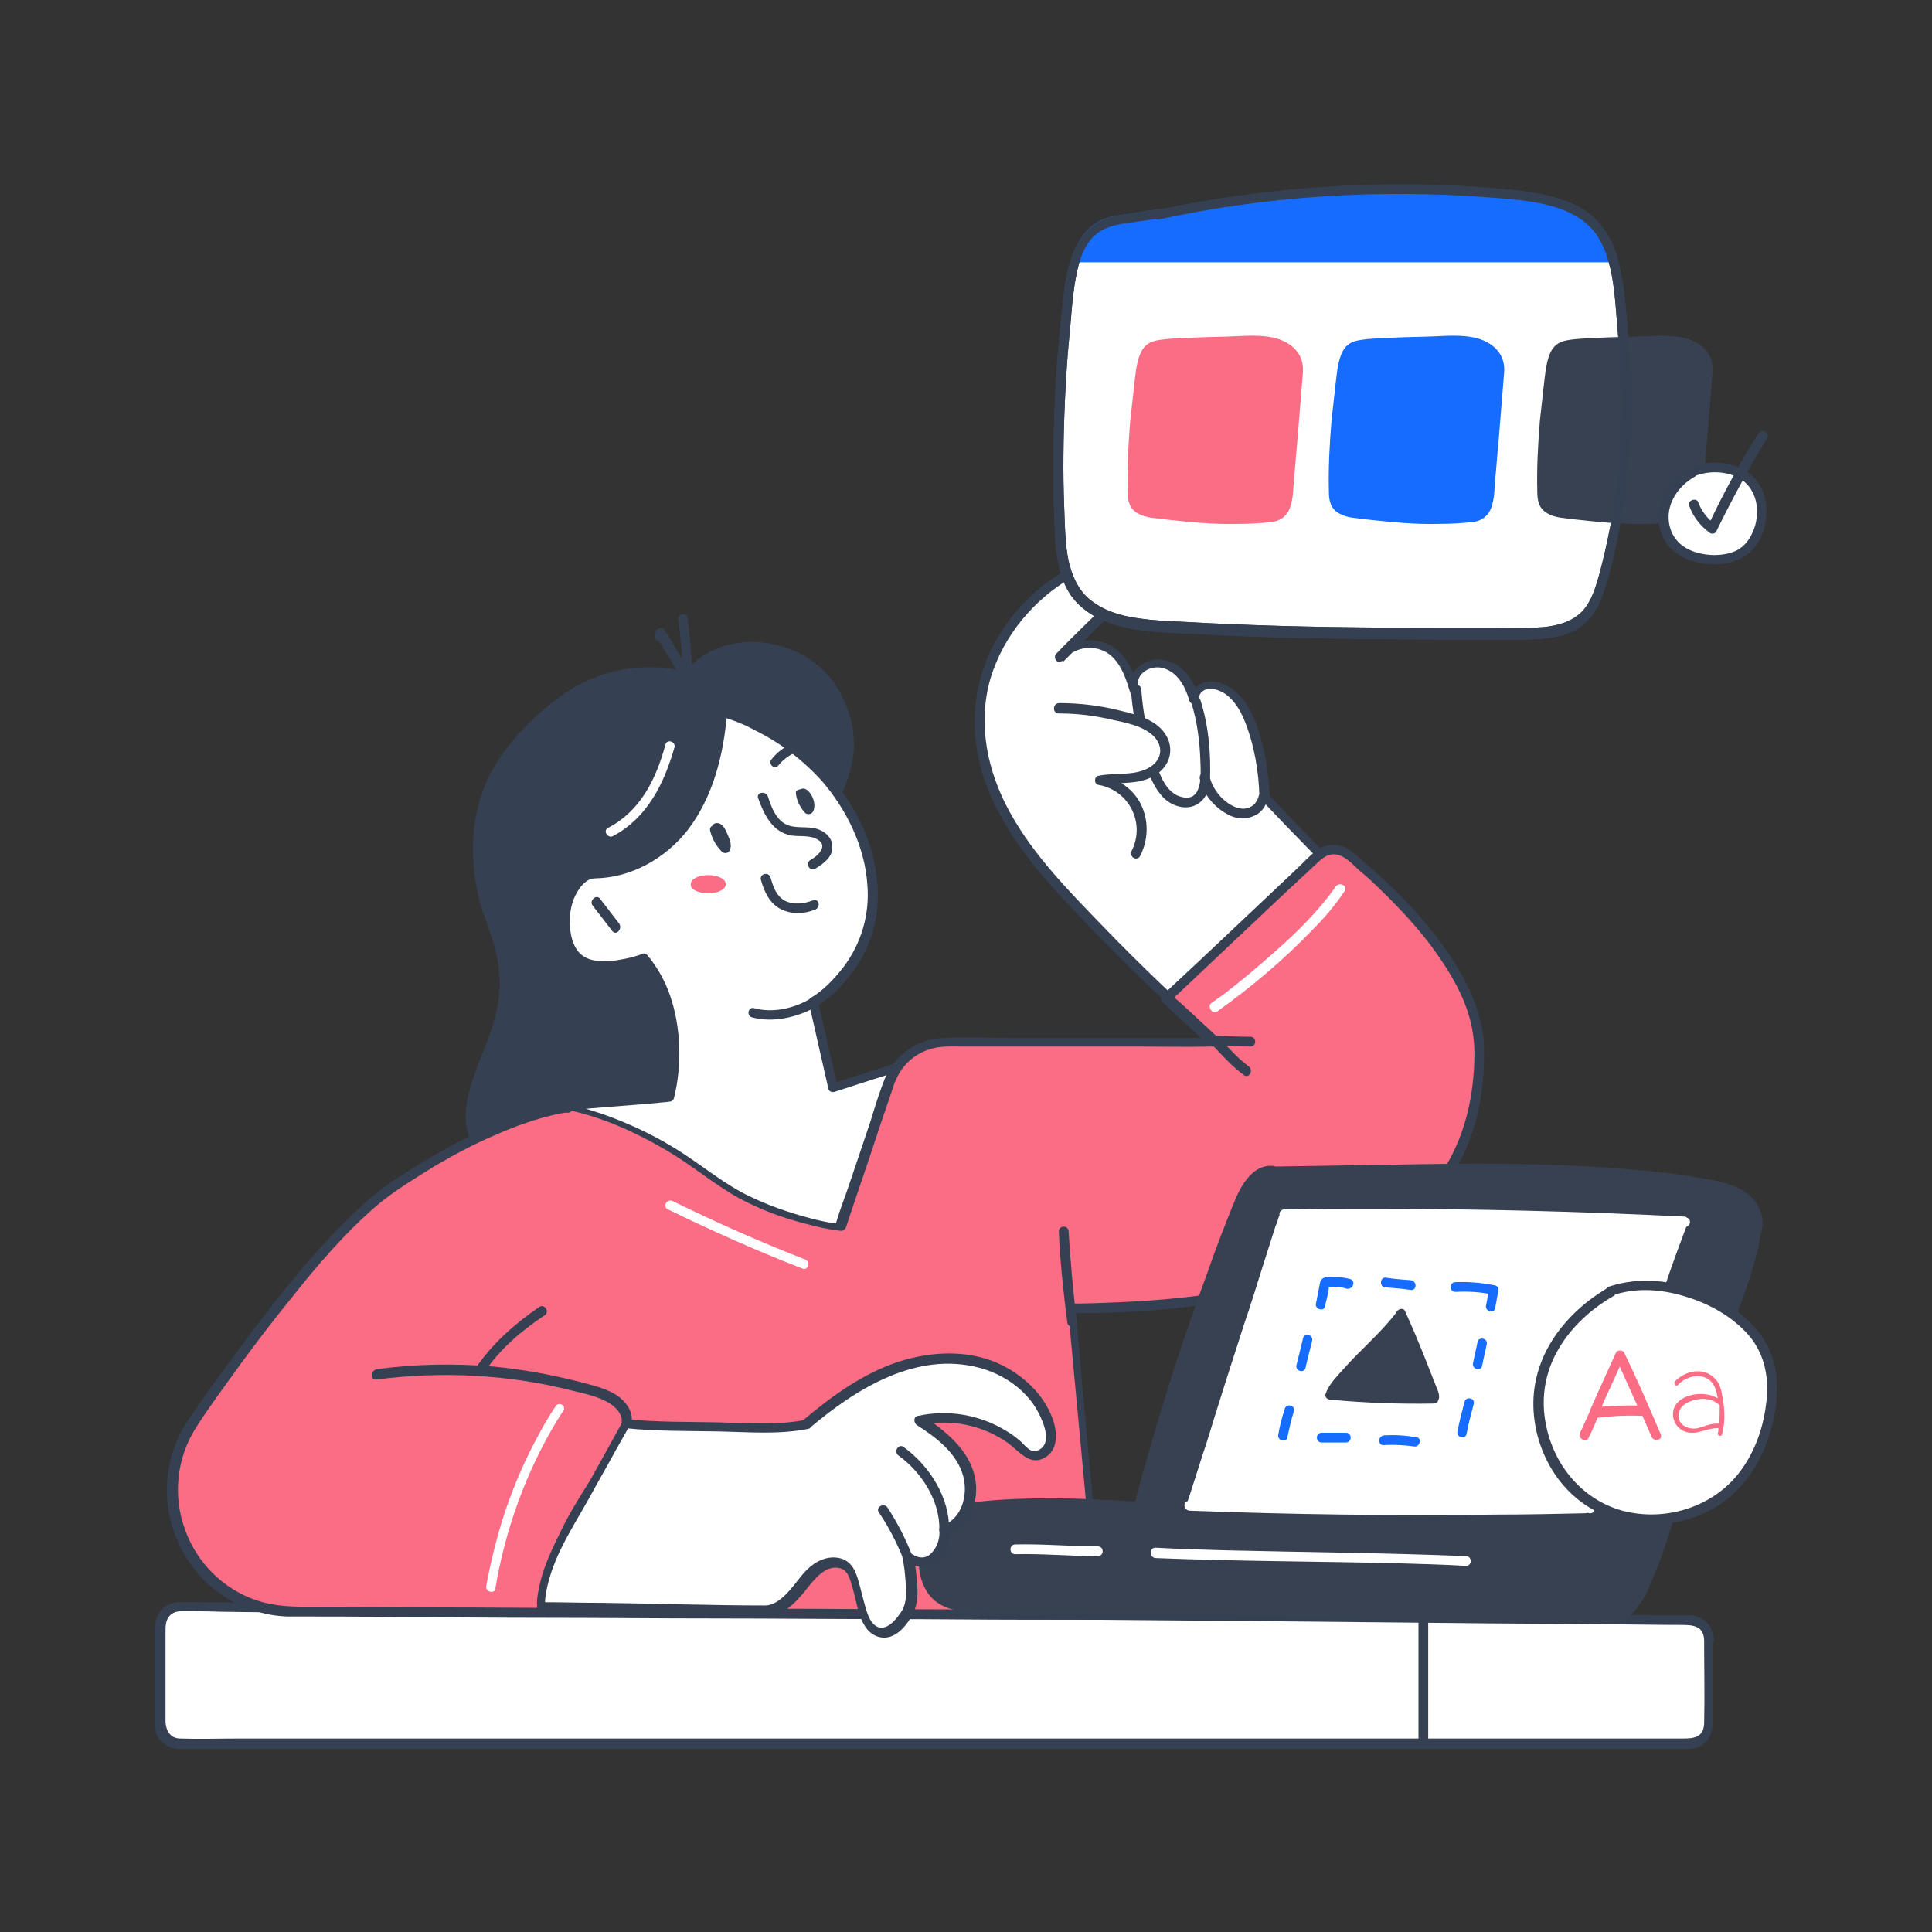 <svg xmlns="http://www.w3.org/2000/svg" xmlns:xlink="http://www.w3.org/1999/xlink" id="Layer_1" x="0px" y="0px" viewBox="0 0 297.6 297.6" style="enable-background:new 0 0 297.6 297.6;" xml:space="preserve"><rect x="0" y="0" width="297.6" height="297.6" fill="#333333" stroke="none"/><style type="text/css">	.st0{fill:#FFFFFF;}	.st1{fill:#354153;}	.st2{fill:#FB6C85;}	.st3{fill:#166CFF;}	.st4{fill:#374151;}</style><g>	<path class="st0" d="M210,138.4c-5.2-5.1-10.3-10.3-15.3-15.6l0.2,0.4c-0.1-3.7-0.7-7.3-1.9-10.8c-0.9-2.5-2.3-5.2-4.7-6.2  c-0.9-0.4-1.9-0.5-2.8-0.2c-0.9,0.3-1.5,1.2-1.4,2.1c-0.4-1.6-1.1-3.2-2.3-4.3c-1.2-1.1-3-1.7-4.6-1.2c-1.6,0.5-2.8,2.2-2.4,3.8  l0.1,0.2c-0.7-2.4-1.7-4.9-3.8-6.3c-2.3-1.5-5.8-1-7.6,1.1l-0.2,0c2.4-2.4,4.9-4.8,7.3-7.3c1.1-1.1,2.2-2.2,2.7-3.6  c0.5-1.4,0.1-3.3-1.2-4c-1.2-0.6-2.6-0.2-3.8,0.3c-2.2,0.9-4.2,2-6.1,3.4c-6.6,4.7-11.1,12.4-11.2,20.5c-0.1,5.8,1.9,11.5,4.9,16.4  c3,5,6.9,9.3,10.9,13.5c6.5,6.9,13.3,13.5,20.4,19.8L210,138.4z"></path>	<path class="st1" d="M210.5,137.8c-5.2-5.1-10.3-10.3-15.3-15.6c-0.6-0.6-1.6,0.2-1.2,0.9c0.1,0.1,0.2,0.3,0.2,0.4  c0.4,0.6,1.4,0.4,1.4-0.4c-0.1-2.6-0.4-5.3-1-7.8c-0.5-2.2-1.2-4.5-2.4-6.5c-1-1.7-2.6-3.2-4.6-3.7c-2-0.5-4.4,0.6-4.3,2.9  c0.5-0.1,1-0.1,1.5-0.2c-0.8-3-2.7-5.9-6.1-6.2c-2.7-0.2-5.5,2.3-4.6,5.1c0.3,0.9,1.7,0.5,1.4-0.4c-0.9-2.9-2.2-6-5.1-7.2  c-1.3-0.5-2.7-0.6-4-0.3c-0.7,0.1-1.4,0.4-2,0.8c-0.3,0.2-0.6,0.4-0.9,0.6c-0.1,0.1-0.2,0.2-0.3,0.3c-0.3,0.3,0,0.1-0.1,0.2  c0.2,0.4,0.5,0.8,0.7,1.2c1.6-1.6,3.3-3.3,4.9-4.9c1.4-1.4,3.1-2.8,4.3-4.5c0.9-1.3,1.4-2.8,1-4.4c-0.4-1.6-1.7-2.7-3.4-2.7  c-1.9,0-3.9,1.1-5.6,2c-1.7,0.9-3.3,1.9-4.7,3.1c-2.8,2.3-5.2,5.1-6.9,8.2c-3.7,6.6-4.2,14.2-1.8,21.3c2.7,7.8,8.1,14.2,13.7,20.1  c6.8,7.2,13.9,14.1,21.2,20.7c0.3,0.3,0.8,0.3,1.1,0c2.6-2.5,5.1-4.9,7.7-7.4c4.1-3.9,8.2-7.9,12.3-11.8c0.9-0.9,1.9-1.8,2.8-2.7  c0.7-0.7-0.4-1.7-1.1-1.1c-2.6,2.5-5.1,4.9-7.7,7.4c-4.1,3.9-8.2,7.9-12.3,11.8c-0.9,0.9-1.9,1.8-2.8,2.7c0.4,0,0.7,0,1.1,0  c-6-5.4-11.9-11-17.5-16.8c-5.3-5.5-10.8-11-14.5-17.7c-3.5-6.3-5.1-13.7-3-20.8c2-6.5,6.6-12,12.4-15.4c0.9-0.5,1.9-1,2.8-1.4  c0.9-0.4,2-0.9,3.1-0.8c2.1,0.2,2,2.8,1.2,4.1c-1,1.8-2.8,3.2-4.2,4.6c-1.7,1.7-3.5,3.4-5.2,5.2c-0.5,0.5,0,1.5,0.7,1.2  c0.5-0.1,0.7-0.6,1.1-0.9c0.5-0.4,1-0.7,1.6-0.9c1.1-0.4,2.4-0.4,3.5,0c2.6,0.9,3.7,3.9,4.4,6.3c0.5-0.1,1-0.3,1.4-0.4  c-0.7-2.2,1.8-3.6,3.7-3.1c2.3,0.6,3.5,2.9,4.1,5c0.2,0.8,1.5,0.7,1.5-0.2c-0.1-1,0.8-1.6,1.7-1.6c0.9,0,1.8,0.4,2.5,0.9  c1.3,1,2.2,2.5,2.8,4c1.5,3.7,2.2,7.8,2.3,11.8c0.5-0.1,0.9-0.3,1.4-0.4c-0.1-0.1-0.2-0.3-0.2-0.4c-0.4,0.3-0.8,0.6-1.2,0.9  c5,5.3,10.1,10.5,15.3,15.6C210.1,139.6,211.2,138.5,210.5,137.8z"></path>	<path class="st1" d="M174.2,106.2c0.2,2.9,0.7,5.8,1.5,8.7c0.7,2.5,1.4,5.5,3.1,7.5c1.3,1.7,4,2.7,5.9,1.3c2-1.4,1.7-4.4,1.7-6.5  c-0.1-3.2-0.5-6.3-1.5-9.4c-0.3-0.9-1.7-0.5-1.4,0.4c0.9,2.9,1.3,5.9,1.4,9c0.1,2.1,0.4,6.6-3.1,5.5c-2.7-0.8-3.6-4.7-4.3-7.1  c-0.9-3.1-1.5-6.3-1.7-9.5C175.6,105.2,174.1,105.2,174.2,106.2z"></path>	<path class="st1" d="M184.8,119.9c0.5,2.6,2.7,5,5.1,5.9c1.3,0.5,2.6,0.3,3.8-0.4c0.9-0.6,1.3-1.4,1.6-2.4c0.3-0.9-1.1-1.3-1.4-0.4  c-0.2,0.7-0.5,1.2-1.1,1.6c-1,0.6-2,0.4-3-0.1c-1.7-0.9-3.1-2.7-3.5-4.6C186.1,118.5,184.7,118.9,184.8,119.9z"></path>	<path class="st1" d="M106.4,104.4c-5.5-1.7-11.6-1.1-16.7,1.6c-3.1,1.6-5.8,4-8.3,6.5c-1.7,1.8-3.3,3.6-4.6,5.7  c-3.9,6.5-4.1,14.8-1.7,22c0.6,1.9,1.4,3.7,1.9,5.7c0.9,3.4,1,7.1,0.1,10.5c-1.2,5.1-4.3,9.8-4.6,15c-0.1,1.1,0,2.2,0.4,3.2  c0.8,2.3,3,3.8,5.2,4.7c4.7,1.9,10,1.8,15.1,1.3c4.7-0.4,9.4-1,13.9-2.3c2.1-0.6,4.2-1.4,5.7-2.9c1.6-1.6,2.4-3.8,3.2-5.9  c2.1-5.8,4.3-11.7,6.4-17.5c1.2-3.3,2.4-6.7,3-10.2c0.8-5,0.2-10.2,1.6-15.1c0.9-3,2.6-5.8,3.3-8.9c1.2-5.2-0.6-11-4.6-14.5  c-4-3.6-9.9-4.7-14.9-2.9c-2.1,0.8-4,2.1-4.9,4.1"></path>	<path class="st1" d="M106.6,103.7c-3.7-1.1-7.7-1.2-11.5-0.4c-3.8,0.8-7.3,2.7-10.3,5.1c-3.1,2.5-5.9,5.4-8.1,8.8  c-2.1,3.2-3.3,6.9-3.7,10.6c-0.4,3.7,0,7.5,0.9,11.1c0.6,2.1,1.4,4,2,6c0.7,2.1,1,4.2,1.1,6.4c0,4.3-1.5,8.1-3.1,12  c-1.3,3.4-2.9,7.6-1.8,11.3c1.1,3.5,4.8,5.3,8.1,6.2c4,1.1,8.2,1,12.3,0.7c4.4-0.3,8.7-0.8,13-1.9c3.7-0.9,7.4-2.2,9.5-5.7  c1-1.6,1.6-3.4,2.2-5.2c0.8-2.1,1.5-4.2,2.3-6.3c1.6-4.3,3.2-8.5,4.7-12.8c0.7-2.1,1.4-4.2,1.8-6.3c0.4-2.1,0.6-4.1,0.7-6.2  c0.1-2.1,0.2-4.3,0.4-6.4c0.3-2.2,0.8-4.2,1.7-6.2c1.5-3.6,3-7,2.7-11c-0.3-3.4-1.6-6.6-3.7-9.2c-4.4-5.3-12.9-7.1-19-3.6  c-1.5,0.8-2.7,2-3.4,3.5c-0.4,0.9,0.9,1.6,1.3,0.8c1.5-3.1,5.2-4.4,8.5-4.6c3.3-0.2,6.7,0.8,9.4,2.8c2.7,2,4.5,5,5.2,8.2  c0.8,3.5,0.1,6.8-1.3,10c-0.7,1.8-1.6,3.5-2.1,5.4c-0.5,1.9-0.8,3.8-0.9,5.7c-0.3,4.1-0.3,8.2-1.3,12.2c-1,4-2.6,7.9-4,11.7  c-1.4,3.9-2.9,7.9-4.3,11.8c-0.6,1.7-1.2,3.5-2.2,5.1c-1,1.5-2.3,2.6-3.9,3.3c-1.8,0.8-3.8,1.3-5.7,1.7c-2,0.5-4.1,0.8-6.1,1  c-4,0.5-8,0.9-12,0.7c-3.6-0.2-7.7-0.9-10.5-3.4c-2.9-2.7-2.1-6.8-1-10.2c1.2-3.5,2.9-6.8,3.7-10.5c0.8-3.8,0.6-7.8-0.6-11.6  c-0.6-1.8-1.4-3.6-1.9-5.5c-0.5-1.8-0.9-3.6-1.1-5.5c-0.3-3.5-0.1-7.1,1-10.5c1.1-3.6,3.3-6.6,5.8-9.4c2.6-2.7,5.4-5.3,8.7-7  c3.3-1.7,7.1-2.5,10.8-2.4c1.8,0.1,3.6,0.4,5.3,0.9C107.1,105.4,107.5,104,106.6,103.7z"></path>	<path class="st0" d="M163.1,109.2c3.8,0,7.6,0.6,11.2,1.7c1.3,0.4,2.6,0.9,3.6,1.7c1,0.9,1.8,2.2,1.6,3.5c-0.2,2-2.2,3.3-4.2,3.6  c-1.9,0.4-4,0.2-5.9,0.5c2.4,0.4,4.6,2,5.7,4.2c1.1,2.2,1,4.9-0.2,7.1"></path>	<path class="st1" d="M163.1,109.9c2.7,0,5.3,0.3,7.9,0.9c2.3,0.5,5.3,1,6.9,2.8c1.6,1.9,0.7,4-1.4,4.9c-2.2,1-4.9,0.5-7.3,1  c-0.7,0.1-0.7,1.3,0,1.4c4.7,0.8,7.3,5.9,5.1,10.2c-0.4,0.9,0.8,1.6,1.3,0.8c1.3-2.5,1.4-5.5,0.1-8.1c-1.2-2.3-3.5-3.9-6-4.3  c0,0.5,0,1,0,1.4c2.8-0.5,5.9,0.1,8.4-1.6c2-1.3,2.8-3.7,1.6-5.9c-1.4-2.5-4.5-3.3-7-3.9c-3.1-0.8-6.3-1.2-9.6-1.2  C162.1,108.4,162.1,109.9,163.1,109.9z"></path>	<path class="st0" d="M247.1,88.5c-0.7,2.5-1.5,5.1-3.5,6.7c-2.4,2.1-5.9,2.2-9.1,2.2c-18.3,0.1-36.6,0.1-54.9-1  c-4.9-0.3-10.5-1-13.5-4.9c-2.3-2.9-2.6-6.7-2.8-10.4c-0.5-10.9-0.2-21.9,1-32.8c0.2-2,0.4-4.1,0.8-6.2c0.8-4,2.6-7.6,7.1-8.3  c2.2-0.3,4.4-0.6,6.6-1l-0.4,0.2c17.9-3.8,36.3-4.9,54.5-3.1c4.8,0.5,10.7,1.5,13.7,5.7c1.2,1.7,2,4,2.4,6.5  c0.7,3.4,0.9,7.2,1.1,10.1C251.3,64.4,250.3,76.7,247.1,88.5z"></path>	<path class="st1" d="M246.4,88.3c-0.6,2.1-1.2,4.3-2.7,5.9c-1.6,1.6-3.8,2.2-6,2.4c-2.5,0.2-5.1,0.1-7.6,0.1c-2.8,0-5.5,0-8.3,0  c-11.1,0-22.2-0.1-33.2-0.6c-2.8-0.1-5.5-0.3-8.3-0.4c-2.1-0.1-4.3-0.3-6.4-0.7c-2-0.4-4-1.1-5.7-2.4c-1.8-1.3-2.8-3.3-3.4-5.4  c-0.6-2.2-0.7-4.6-0.8-6.9c-0.1-2.7-0.2-5.5-0.2-8.2c0-5.5,0.2-11,0.6-16.6c0.2-2.7,0.5-5.4,0.7-8c0.2-2.3,0.5-4.6,1.1-6.9  c0.5-1.7,1.3-3.4,2.6-4.5c1.7-1.4,3.9-1.6,6-1.9c1.4-0.2,2.7-0.4,4.1-0.6c-0.1-0.5-0.3-1-0.4-1.4c-0.1,0.1-0.3,0.1-0.4,0.2  c-0.9,0.3-0.6,1.6,0.4,1.4c16.6-3.6,33.8-4.7,50.8-3.4c6,0.5,14.2,0.8,17.3,6.9c1.8,3.5,2.1,7.6,2.4,11.4c0.3,3.9,0.7,7.8,0.8,11.7  C250,69.8,248.8,79.2,246.4,88.3c-0.2,0.9,1.2,1.3,1.4,0.4c2.2-8.3,3.4-16.9,3.5-25.4c0-4.2-0.3-8.4-0.6-12.6  c-0.3-4-0.6-8-1.8-11.8c-1.1-3.2-3.1-5.8-6.2-7.3c-2.9-1.4-6-1.9-9.2-2.3c-8.7-0.9-17.4-1.1-26.1-0.7c-9.8,0.5-19.6,1.7-29.3,3.8  c0.1,0.5,0.3,1,0.4,1.4c0.1-0.1,0.3-0.1,0.4-0.2c0.9-0.3,0.6-1.6-0.4-1.4c-1.5,0.2-3,0.4-4.4,0.7c-1.2,0.2-2.5,0.3-3.6,0.7  c-1.8,0.6-3.2,1.8-4.2,3.4c-1,1.6-1.6,3.5-2,5.4c-0.5,2.7-0.7,5.4-1,8.1c-0.6,5.8-0.9,11.6-1,17.4c0,3,0,5.9,0,8.9  c0.1,2.6,0.1,5.3,0.4,8c0.3,2.3,0.8,4.6,2,6.5c1.1,1.8,2.9,3.2,4.8,4.1c4.2,1.9,9.1,2,13.6,2.2c11.8,0.7,23.6,0.8,35.4,0.9  c5.8,0,11.6,0.1,17.3,0c2.2-0.1,4.6-0.3,6.6-1.3c2-1,3.4-2.8,4.2-4.9c0.4-1.1,0.8-2.2,1.1-3.3C248.1,87.8,246.7,87.4,246.4,88.3z"></path>	<path class="st2" d="M196.1,52c-1.9-0.4-3.9-0.3-5.9-0.2c-2.1,0.1-4.2,0.1-6.3,0.2c-1.8,0.1-3.7,0.1-5.5,0.4  c-1.4,0.2-2.3,0.9-2.8,2.2c-0.6,1.5-0.7,3.2-0.9,4.8c-0.2,1.8-0.4,3.6-0.6,5.4c-0.3,3.7-0.5,7.3-0.4,11c0,1.4,0.3,2.6,1.6,3.3  c1.2,0.7,2.7,0.7,4.1,0.9c3.7,0.4,7.4,0.8,11.2,0.7c1.8,0,3.6-0.1,5.4-0.3c1.3-0.2,2.3-1,2.7-2.2c0.5-1.3,0.5-2.8,0.6-4.2  c0.2-1.9,0.3-3.7,0.5-5.6c0.3-3.7,0.6-7.4,0.9-11.1C200.9,54.4,198.8,52.6,196.1,52z"></path>	<path class="st3" d="M227.1,52c-1.9-0.4-3.9-0.3-5.9-0.2c-2.1,0.1-4.2,0.1-6.3,0.2c-1.8,0.1-3.7,0.1-5.5,0.4  c-1.4,0.2-2.3,0.9-2.8,2.2c-0.6,1.5-0.7,3.2-0.9,4.8c-0.2,1.8-0.4,3.6-0.6,5.4c-0.3,3.7-0.5,7.3-0.4,11c0,1.4,0.3,2.6,1.6,3.3  c1.2,0.7,2.7,0.7,4.1,0.9c3.7,0.4,7.4,0.8,11.2,0.7c1.8,0,3.6-0.1,5.4-0.3c1.3-0.2,2.3-1,2.7-2.2c0.5-1.3,0.5-2.8,0.6-4.2  c0.2-1.9,0.3-3.7,0.5-5.6c0.3-3.7,0.6-7.4,0.9-11.1C231.9,54.4,229.8,52.6,227.1,52z"></path>	<path class="st4" d="M247,52.8c-1.7,0.1-3.3,0.2-5,0.3c-0.5,0.1-1.1,0.1-1.6,0.4c-1,0.6-1.3,1.8-1.5,2.9  c-1.1,6.4-1.5,12.9-1.4,19.4c0,0.6,0,1.3,0.3,1.8c0.6,1.1,2.1,1.4,3.3,1.5c5.8,0.6,11.6,1.3,17.4,0.6c0.4-0.1,0.9-0.1,1.3-0.3  c1.2-0.6,1.5-2.2,1.6-3.6c0.5-6.2,1-12.5,1.5-18.7c0.2-2.7-1.7-3.9-4.2-4.4c-1.6-0.3-3.2-0.2-4.8-0.2  C251.8,52.6,249.4,52.7,247,52.8z"></path>	<path class="st4" d="M247,52c-1.8,0.1-3.7,0.1-5.5,0.4c-1.4,0.2-2.3,0.9-2.8,2.2c-0.6,1.5-0.7,3.2-0.9,4.8  c-0.2,1.8-0.4,3.6-0.6,5.4c-0.3,3.7-0.5,7.3-0.4,11c0,1.4,0.3,2.6,1.6,3.3c1.2,0.7,2.7,0.7,4.1,0.9c3.7,0.4,7.4,0.8,11.2,0.7  c1.8,0,3.6-0.1,5.4-0.3c1.3-0.2,2.3-1,2.7-2.2c0.5-1.3,0.5-2.8,0.6-4.2c0.2-1.9,0.3-3.7,0.5-5.6c0.3-3.7,0.6-7.4,0.9-11.1  c0.2-3-1.9-4.7-4.6-5.3c-1.9-0.4-3.9-0.3-5.9-0.2C251.2,51.9,249.1,51.9,247,52c-1,0-1,1.5,0,1.5c3.2-0.1,6.4-0.3,9.5-0.3  c2,0,5.1,0.4,5.7,2.7c0.3,1.3-0.1,2.9-0.2,4.2c-0.1,1.6-0.3,3.3-0.4,4.9c-0.3,3.2-0.5,6.3-0.8,9.5c-0.1,1.1,0,2.5-0.6,3.6  c-0.7,1.2-2.7,1-3.9,1.1c-3.2,0.2-6.5,0-9.7-0.2c-1.6-0.1-3.2-0.3-4.8-0.5c-1.1-0.1-2.8-0.1-3.3-1.2c-0.3-0.6-0.2-1.4-0.2-2.1  c0-0.8,0-1.6,0-2.4c0-1.6,0.1-3.1,0.2-4.7c0.2-3.6,0.6-7.2,1.1-10.8c0.2-1.3,0.3-3,1.8-3.3c1.8-0.4,3.8-0.3,5.6-0.4  C248,53.5,248,52,247,52z"></path>	<path class="st0" d="M263.2,252.6v13.1c0,1.6-1.3,2.9-2.9,2.9H27.6c-1.6,0-2.9-1.3-2.9-2.9v-15.3c0-1.6,1.3-2.9,2.9-2.9l232.8,2.1  c1.5,0,2.8,1.2,2.8,2.7C263.2,252.5,263.2,252.6,263.2,252.6z"></path>	<path class="st1" d="M262.5,252.6c0,4.3,0.1,8.6,0,12.9c-0.1,2.2-1.7,2.3-3.3,2.3c-4.1,0-8.2,0-12.4,0c-7.8,0-15.5,0-23.3,0  c-10.3,0-20.5,0-30.8,0c-11.8,0-23.6,0-35.4,0c-12.1,0-24.3,0-36.4,0c-11.5,0-22.9,0-34.4,0c-9.7,0-19.4,0-29.1,0  c-6.9,0-13.8,0-20.7,0c-3,0-6,0.1-8.9,0c-1.5,0-2.2-1.1-2.3-2.5c0-2.3,0-4.6,0-6.9c0-2.5,0-5,0-7.5c0-1.4,0.6-2.6,2.2-2.7  c2.9-0.1,5.8,0.1,8.7,0.1c6.8,0.1,13.7,0.1,20.5,0.2c9.7,0.1,19.4,0.2,29.1,0.3c11.4,0.1,22.8,0.2,34.2,0.3  c12.2,0.1,24.4,0.2,36.6,0.3c11.7,0.1,23.5,0.2,35.2,0.3c10.4,0.1,20.7,0.2,31.1,0.3c7.8,0.1,15.5,0.1,23.3,0.2  c4.2,0,8.4,0.1,12.6,0.1C260.7,250.3,262.4,250.4,262.5,252.6c0,1,1.5,1,1.5,0c-0.1-2.1-1.5-3.7-3.7-3.8c-0.3,0-0.6,0-0.9,0  c-1.5,0-3,0-4.5,0c-6.1-0.1-12.2-0.1-18.3-0.2c-9.3-0.1-18.6-0.2-27.9-0.3c-11.4-0.1-22.7-0.2-34.1-0.3  c-12.3-0.1-24.6-0.2-36.9-0.3c-12.1-0.1-24.1-0.2-36.2-0.3c-10.8-0.1-21.5-0.2-32.3-0.3c-8.4-0.1-16.7-0.2-25.1-0.2  c-4.8,0-9.6-0.1-14.4-0.1c-0.7,0-1.4,0-2.2,0c-2.5,0.1-3.7,2.1-3.7,4.4c0,2.6,0,5.2,0,7.7c0,2.2,0,4.4,0,6.7c0,2.1,1.5,3.7,3.7,3.8  c0.8,0,1.7,0,2.5,0c5,0,10,0,15,0c8.5,0,16.9,0,25.4,0c10.9,0,21.8,0,32.6,0c12.1,0,24.2,0,36.3,0c12.3,0,24.5,0,36.8,0  c11.3,0,22.6,0,33.9,0c9.2,0,18.3,0,27.5,0c5.9,0,11.9,0,17.8,0c1.4,0,2.8,0,4.2,0c0.2,0,0.5,0,0.7,0c2.3-0.1,3.6-1.8,3.6-3.9  c0-4.2,0-8.5,0-12.7C264,251.6,262.5,251.6,262.5,252.6z"></path>	<path class="st1" d="M218.5,249.5c0,5.6,0,11.1,0,16.7c0,0.8,0,1.6,0,2.4c0,1,1.5,1,1.5,0c0-5.6,0-11.1,0-16.7c0-0.8,0-1.6,0-2.4  C220,248.5,218.5,248.5,218.5,249.5z"></path>	<path class="st3" d="M249,40.4h-83.9c0.8-3.5,2.6-6.6,7.1-7.2c2.2-0.3,4.4-0.6,6.6-0.8l-0.4,0.1c17.9-3.3,36.3-4.2,54.5-2.7  c4.8,0.4,10.7,1.3,13.7,5C247.8,36.3,248.5,38.3,249,40.4z"></path>	<path class="st1" d="M246.4,88.3c-0.6,2.1-1.2,4.3-2.7,5.9c-1.6,1.6-3.8,2.2-6,2.4c-2.5,0.2-5.1,0.1-7.6,0.1c-2.8,0-5.5,0-8.3,0  c-11.1,0-22.2-0.1-33.2-0.6c-2.8-0.1-5.5-0.3-8.3-0.4c-2.1-0.1-4.3-0.3-6.4-0.7c-2-0.4-4-1.1-5.7-2.4c-1.8-1.3-2.8-3.3-3.4-5.4  c-0.6-2.2-0.7-4.6-0.8-6.9c-0.1-2.7-0.2-5.5-0.2-8.2c0-5.5,0.2-11,0.6-16.6c0.2-2.7,0.5-5.4,0.7-8c0.2-2.3,0.5-4.6,1.1-6.9  c0.5-1.7,1.3-3.4,2.6-4.5c1.7-1.4,3.9-1.6,6-1.9c1.4-0.2,2.7-0.4,4.1-0.6c-0.1-0.5-0.3-1-0.4-1.4c-0.1,0.1-0.3,0.1-0.4,0.2  c-0.9,0.3-0.6,1.6,0.4,1.4c16.6-3.6,33.8-4.7,50.8-3.4c6,0.5,14.2,0.8,17.3,6.9c1.8,3.5,2.1,7.6,2.4,11.4c0.3,3.9,0.7,7.8,0.8,11.7  C250,69.8,248.8,79.2,246.4,88.3c-0.2,0.9,1.2,1.3,1.4,0.4c2.2-8.3,3.4-16.9,3.5-25.4c0-4.2-0.3-8.4-0.6-12.6  c-0.3-4-0.6-8-1.8-11.8c-1.1-3.2-3.1-5.8-6.2-7.3c-2.9-1.4-6-1.9-9.2-2.3c-8.7-0.9-17.4-1.1-26.1-0.7c-9.8,0.5-19.6,1.7-29.3,3.8  c0.1,0.5,0.3,1,0.4,1.4c0.1-0.1,0.3-0.1,0.4-0.2c0.9-0.3,0.6-1.6-0.4-1.4c-1.5,0.2-3,0.4-4.4,0.7c-1.2,0.2-2.5,0.3-3.6,0.7  c-1.8,0.6-3.2,1.8-4.2,3.4c-1,1.6-1.6,3.5-2,5.4c-0.5,2.7-0.7,5.4-1,8.1c-0.6,5.8-0.9,11.6-1,17.4c0,3,0,5.9,0,8.9  c0.1,2.6,0.1,5.3,0.4,8c0.3,2.3,0.8,4.6,2,6.5c1.1,1.8,2.9,3.2,4.8,4.1c4.2,1.9,9.1,2,13.6,2.2c11.8,0.7,23.6,0.8,35.4,0.9  c5.8,0,11.6,0.1,17.3,0c2.2-0.1,4.6-0.3,6.6-1.3c2-1,3.4-2.8,4.2-4.9c0.4-1.1,0.8-2.2,1.1-3.3C248.1,87.8,246.7,87.4,246.4,88.3z"></path>	<path class="st0" d="M260.6,72.7c-2.2,1.2-3.9,3.3-4.3,5.7c-0.4,2.4,0.5,5.1,2.6,6.5c0.9,0.6,2.1,0.9,3.2,1.1  c2.4,0.4,5.1,0.2,6.9-1.4c0.7-0.6,1.1-1.4,1.5-2.2c1.2-2.6,1.1-6-0.8-8.1c-2-2.3-5.6-2.7-8.6-1.8L260.6,72.7z"></path>	<path class="st1" d="M260.2,72.1c-2.9,1.7-5.1,4.8-4.7,8.2c0.2,1.6,0.8,3.2,2,4.3c1.3,1.3,3.1,1.9,4.9,2.2c3.6,0.5,7.2-0.5,8.8-4  c1.4-3,1.3-7-1.2-9.4c-2.4-2.3-6.4-2.7-9.5-1.4c-0.9,0.4-0.5,1.8,0.4,1.4c2.1-0.9,4.8-0.9,6.9,0.2c2.6,1.4,3.3,4.5,2.6,7.2  c-0.4,1.4-1.1,2.8-2.4,3.7c-1.2,0.8-2.7,1-4.1,1c-3-0.1-5.9-1.3-6.7-4.4c-0.8-3.2,1.2-6.2,3.9-7.7C261.8,72.9,261,71.6,260.2,72.1z  "></path>	<path class="st1" d="M260.2,77.9c0.6,1.7,1.7,3.1,3.2,4.2c0.3,0.2,0.9,0.1,1-0.3c2.4-4.9,5-9.7,7.8-14.3c0.5-0.8-0.8-1.6-1.3-0.8  c-2.9,4.6-5.5,9.4-7.8,14.3c0.3-0.1,0.7-0.2,1-0.3c-1.1-0.8-2-2-2.5-3.3C261.4,76.6,259.9,77,260.2,77.9z"></path>	<path class="st0" d="M87.8,170.2l15.3-1.2c0,0,3.3-13-3.9-21.4c0,0-9.3,3.7-11.4-1.8c-2.1-5.5,0.6-10.4,3.4-11.2  c0,0,17.9,1.2,20.1-24.9c0,0,16.5,4.2,21.9,20.6c5.4,16.4-7.8,24-7.8,24l3,13.2l12-3.8l-7.6,37.4L87.8,170.2z"></path>	<path class="st1" d="M87.8,171c4.5-0.4,8.9-0.7,13.4-1.1c0.6-0.1,1.3-0.1,1.9-0.2c0.3,0,0.6-0.2,0.7-0.5c1.3-5.1,1.1-11-0.6-15.9  c-0.8-2.3-2-4.4-3.5-6.2c-0.2-0.2-0.5-0.3-0.7-0.2c-1.2,0.5-2.6,0.8-3.9,1c-2,0.3-4.6,0.4-6-1.3c-1.1-1.3-1.4-3.4-1.3-5.1  c0-1.6,0.5-3.3,1.5-4.7c0.7-0.9,1.4-1.5,2.4-1.5c5.6-0.1,10.8-3.1,14.2-7.4c4-5.2,5.6-11.8,6.1-18.2c-0.3,0.2-0.6,0.5-0.9,0.7  c1.8,0.5,3.6,1.2,5.2,2.1c3.9,1.9,7.4,4.6,10.3,7.8c3.8,4.4,6.6,10.1,7,15.9c0.4,4.6-0.9,9.1-3.7,12.8c-1.4,1.8-3.1,3.6-5,4.7  c-0.3,0.2-0.4,0.5-0.3,0.8c1,4.4,2,8.8,3,13.2c0.1,0.4,0.5,0.6,0.9,0.5c4-1.3,8-2.6,12-3.8c-0.3-0.3-0.6-0.6-0.9-0.9  c-0.9,4.2-1.7,8.5-2.6,12.7c-1.4,6.7-2.7,13.4-4.1,20.1c-0.3,1.5-0.6,3.1-0.9,4.6c0.4-0.1,0.7-0.3,1.1-0.4c-5-3.5-10.1-7-15.1-10.5  c-8-5.6-16.1-11.1-24.1-16.7c-1.8-1.3-3.7-2.5-5.5-3.8c-0.8-0.5-1.5,0.7-0.8,1.3c5,3.5,10.1,7,15.1,10.5c8,5.6,16.1,11.1,24.1,16.7  c1.8,1.3,3.7,2.5,5.5,3.8c0.4,0.3,1,0,1.1-0.4c0.9-4.2,1.7-8.5,2.6-12.7c1.4-6.7,2.7-13.4,4.1-20.1c0.3-1.5,0.6-3.1,0.9-4.6  c0.1-0.5-0.3-1.1-0.9-0.9c-4,1.3-8,2.6-12,3.8c0.3,0.2,0.6,0.3,0.9,0.5c-1-4.4-2-8.8-3-13.2c-0.1,0.3-0.2,0.6-0.3,0.8  c1.8-1,3.4-2.5,4.7-4.1c3-3.5,4.7-7.8,4.8-12.4c0.2-6.1-2.2-12.3-5.9-17.1c-2.9-3.9-6.7-7.1-10.9-9.4c-2.2-1.2-4.5-2.3-7-3  c-0.5-0.1-0.9,0.2-0.9,0.7c-0.8,9.2-4.3,19.8-13.8,23.2c-1.9,0.7-3.4,0.9-5.3,1c-1.7,0-3.1,1.6-3.8,3c-1.7,2.9-1.8,7.2,0,10.1  c2.4,3.9,8.3,2.8,11.9,1.4c-0.2-0.1-0.5-0.1-0.7-0.2c4.4,5.2,5.1,12.5,4.1,19c-0.1,0.5-0.2,1.1-0.3,1.6c0.2-0.2,0.5-0.4,0.7-0.5  c-4.5,0.4-8.9,0.7-13.4,1.1c-0.6,0.1-1.3,0.1-1.9,0.2C86.9,169.6,86.9,171.1,87.8,171z"></path>	<path class="st1" d="M91.3,139.5c1,1.3,2,2.6,3,3.9c0.6,0.8,1.6-0.3,1.1-1.1c-1-1.3-2-2.6-3-3.9C91.8,137.7,90.7,138.8,91.3,139.5z  "></path>	<path class="st1" d="M115.8,156.7c3.3,0.9,7,0,9.9-1.6c0.8-0.5,0.1-1.8-0.8-1.3c-2.5,1.5-5.8,2.3-8.7,1.5  C115.3,155,114.9,156.4,115.8,156.7z"></path>	<path class="st2" d="M87.8,170.2c0,0,10.9,2.3,20.6,9.8c9.7,7.5,21.2,8.7,21.2,8.7l7.4-22.2c1.3-3.8,4.8-6.3,8.8-6.3h41.4l-7.4-6.8  l23.2-21.9c1.3-1.2,3.4-1.3,4.8-0.2c5.9,4.8,20.1,17.8,20.2,30c0.1,15.5-7.2,39.7-62.8,39.8l4.3,47.2l-124.2-0.6  c-15-0.2-23.7-17-15.2-29.3C40.3,203.9,52.4,188,61,182.4C78.3,170.9,87.8,170.2,87.8,170.2z"></path>	<path class="st1" d="M87.6,171c5.2,1.1,10.3,3.4,14.9,6.1c4,2.3,7.4,5.3,11.4,7.5c3.2,1.7,6.6,3,10.2,3.9c1.8,0.5,3.6,0.9,5.5,1.1  c0.3,0,0.6-0.3,0.7-0.5c1.5-4.6,3.1-9.1,4.6-13.7c0.8-2.5,1.7-5,2.5-7.4c0.2-0.5,0.3-1.1,0.6-1.6c0.9-2.3,2.9-4.1,5.3-4.8  c1.5-0.5,3.1-0.4,4.6-0.4c2.3,0,4.6,0,6.9,0c6.5,0,13,0,19.5,0c4.2,0,8.4,0.1,12.7,0c0.1,0,0.1,0,0.2,0c0.6,0,1-0.8,0.5-1.3  c-2.5-2.3-4.9-4.6-7.4-6.8c0,0.4,0,0.7,0,1.1c5.9-5.6,11.9-11.2,17.8-16.8c1.4-1.3,2.8-2.6,4.2-3.9c1-0.9,1.9-2,3.3-1.9  c1.5,0.1,2.7,1.5,3.7,2.4c1.2,1,2.3,2,3.4,3.1c2.7,2.6,5.3,5.4,7.6,8.4c2.3,3.1,4.5,6.5,5.7,10.1c0.9,2.6,1.2,5.1,1.1,7.8  c-0.1,3.1-0.5,6.2-1.4,9.3c-2.2,7.7-7.4,13.9-14.1,18.1c-11.5,7.3-26,9.2-39.3,9.8c-2.4,0.1-4.8,0.2-7.1,0.2  c-0.4,0-0.8,0.3-0.7,0.7c0.5,5.3,1,10.7,1.5,16c0.8,8.5,1.6,17,2.3,25.4c0.2,1.9,0.4,3.9,0.5,5.8c0.2-0.2,0.5-0.5,0.7-0.7  c-2.4,0-4.8,0-7.2,0c-6.2,0-12.4-0.1-18.5-0.1c-8.4,0-16.8-0.1-25.2-0.1c-9,0-18-0.1-27-0.1c-8.1,0-16.2-0.1-24.3-0.1  c-5.7,0-11.3-0.1-17-0.1c-3.6,0-7.3,0.2-10.8-1c-5.1-1.7-9.2-5.8-11-10.9c-1.9-5.2-1.3-11,1.7-15.7c2.1-3.3,4.5-6.5,6.8-9.7  c2.5-3.4,5-6.7,7.6-9.9c4.2-5.3,8.6-10.5,13.8-14.9c2.7-2.2,5.7-4,8.6-5.8c2.9-1.7,5.9-3.3,8.9-4.6c3.4-1.5,6.9-2.8,10.5-3.5  c0.2,0,0.4-0.1,0.6-0.1c0.2,0,0.4-0.1,0.2,0c0.1,0,0.2,0,0.3,0c1-0.1,1-1.6,0-1.5c-1.9,0.1-3.7,0.7-5.5,1.2  c-5.5,1.7-10.7,4.3-15.7,7.2c-3,1.8-6,3.6-8.7,5.8c-2.4,2-4.6,4.2-6.8,6.5c-5.3,5.7-10.1,11.9-14.7,18.2c-2.4,3.3-4.9,6.6-7.2,10.1  c-1.6,2.4-2.6,5.1-3,7.9c-0.8,5.3,0.8,10.8,4.1,15c3.4,4.3,8.7,7,14.2,7.2c0.9,0,1.7,0,2.6,0c4.5,0,9,0,13.6,0.1  c7.6,0,15.2,0.1,22.8,0.1c9.1,0,18.2,0.1,27.2,0.1c8.9,0,17.7,0.1,26.6,0.1c7,0,14.1,0.1,21.1,0.1c3.6,0,7.1,0,10.7,0  c0.2,0,0.3,0,0.5,0c0.4,0,0.8-0.3,0.7-0.7c-0.5-5.3-1-10.7-1.5-16c-0.8-8.5-1.6-17-2.3-25.4c-0.2-1.9-0.4-3.9-0.5-5.8  c-0.2,0.2-0.5,0.5-0.7,0.7c8.9,0,17.8-0.6,26.6-2.4c6.2-1.3,12.3-3.2,17.9-6.1c7.7-4.1,14-10.3,17-18.6c1.2-3.2,1.8-6.5,2-9.8  c0.1-1.9,0.2-3.8,0-5.7c-0.5-3.8-2-7.3-3.9-10.5c-3.8-6.4-9.2-11.9-14.8-16.7c-1.1-0.9-2.2-2.1-3.7-2.3c-1.4-0.2-2.7,0.2-3.8,1.2  c-0.8,0.7-1.6,1.5-2.4,2.3c-6.8,6.4-13.5,12.8-20.3,19.1c-0.2,0.2-0.3,0.3-0.5,0.5c-0.3,0.3-0.3,0.8,0,1.1c2.5,2.3,4.9,4.6,7.4,6.8  c0.2-0.4,0.4-0.9,0.5-1.3c-3.6,0-7.3,0-10.9,0c-6.7,0-13.4,0-20.1,0c-3.6,0-7.4-0.2-11,0c-4.2,0.3-7.6,3-9,7  c-0.7,1.9-1.3,3.8-1.9,5.8c-1.1,3.2-2.1,6.3-3.2,9.5c-0.7,2.1-1.6,4.3-2.2,6.5c0,0.1-0.1,0.2-0.1,0.3c0.2-0.2,0.5-0.4,0.7-0.5  c-0.2,0-0.2,0-0.2,0c-0.3-0.1-0.6-0.1-0.9-0.1c-1.1-0.2-2.1-0.4-3.2-0.7c-3.5-0.9-6.9-2.1-10.1-3.7c-4.1-2.1-7.5-5.1-11.4-7.4  c-3.3-2-6.8-3.6-10.4-4.9c-1.8-0.6-3.6-1.2-5.4-1.6C87.1,169.3,86.7,170.8,87.6,171z"></path>	<path class="st4" d="M175.1,232.6c4.2-16.1,9.4-31.9,15.7-47.3c0.9-2.4,2.7-5.2,5.2-4.8l-0.3,0.1c5-0.1,10-0.2,15-0.3  c17.4-0.3,34.8-0.6,52,2.2c2.1,0.3,4.3,0.8,6,2c1.7,1.3,2.7,3.7,1.8,5.6l0,0.1c-1.3,7.2-4.5,13.9-6.9,20.8  c-3.5,10.2-5.3,21-9.3,31.1c-1,2.6-3.1,7.1-5.9,7.2c-32.2-0.1-64-1.8-96.2-1.7l0.6-0.2c-3,0.3-6.5,0.5-8.7-1.6  c-1.4-1.4-1.9-3.4-1.9-5.4c0-2.1,0.6-4.3,2.1-5.8c1.9-1.9,4.9-2.3,7.6-2.5c7.7-0.6,15.4-0.6,23,0.1"></path>	<path class="st4" d="M175.8,232.8c3.9-14.9,8.6-29.5,14.2-43.8c0.7-1.8,1.3-3.6,2.3-5.3c0.8-1.3,1.9-2.7,3.6-2.5  c-0.1-0.5-0.1-1-0.2-1.5c-0.1,0-0.2,0-0.3,0.1c-0.8,0.2-0.6,1.5,0.2,1.5c10.8-0.2,21.5-0.5,32.3-0.5c10.8,0,21.6,0.4,32.3,2  c2.6,0.4,5.6,0.6,7.8,2.2c0.9,0.7,1.7,1.7,1.9,2.8c0.1,0.5,0.1,1.1-0.1,1.6c-0.1,0.4-0.3,0.7-0.1,1.1c0-0.2-0.1-0.4-0.1-0.6  c-1,5.1-2.8,9.9-4.6,14.7c-1.9,4.9-3.5,9.8-4.9,14.8c-1.4,4.9-2.6,9.9-4,14.8c-0.8,2.5-1.6,5-2.5,7.4c-0.7,1.7-1.4,3.4-2.4,4.8  c-0.5,0.7-1,1.3-1.7,1.7c-0.9,0.6-2.1,0.4-3.1,0.4c-2.8,0-5.5,0-8.3-0.1c-5.4-0.1-10.8-0.2-16.2-0.3c-10.9-0.2-21.8-0.6-32.7-0.8  c-12.3-0.3-24.7-0.5-37-0.5c0.1,0.5,0.1,1,0.2,1.5c0.2-0.1,0.4-0.1,0.6-0.2c0.8-0.2,0.7-1.6-0.2-1.5c-2.7,0.3-6.1,0.6-8.2-1.4  c-2.1-2.1-2.1-6.1-0.9-8.6c1.4-2.9,4.7-3.6,7.6-3.8c3.6-0.3,7.3-0.5,10.9-0.5c4.2,0,8.5,0.1,12.7,0.5c1,0.1,1-1.4,0-1.5  c-4.3-0.3-8.6-0.5-12.8-0.5c-4,0-8,0.1-12,0.6c-3.3,0.4-6.4,1.7-7.8,4.9c-1.2,2.8-1.1,6.7,0.7,9.2c2.3,3.1,6.4,2.9,9.9,2.6  c-0.1-0.5-0.1-1-0.2-1.5c-0.2,0.1-0.4,0.1-0.6,0.2c-0.8,0.2-0.7,1.5,0.2,1.5c11.2,0,22.5,0.2,33.7,0.4c11.3,0.3,22.6,0.6,33.8,0.9  c5.6,0.1,11.2,0.2,16.9,0.3c2.8,0,5.6,0.1,8.4,0.1c2.1,0,4.2,0.3,5.9-1.1c1.4-1.2,2.4-2.9,3.1-4.6c0.9-2,1.7-4.1,2.4-6.2  c1.7-5,3-10.2,4.4-15.3c1.4-5.1,2.8-10.2,4.7-15.2c1.8-4.9,3.9-9.8,5.1-14.9c0.2-0.6,0.3-1.3,0.4-2c0.1-0.4,0.2-0.8,0-1.1  c0,0.3,0,0.5,0,0.8c0.8-1.9,0.4-3.9-0.9-5.5c-1.4-1.8-3.7-2.5-5.8-3c-5.3-1.1-10.8-1.6-16.2-2c-11.2-0.8-22.4-0.7-33.5-0.5  c-6.3,0.1-12.6,0.2-18.9,0.3c0.1,0.5,0.1,1,0.2,1.5c0.1,0,0.2,0,0.3-0.1c0.9-0.2,0.6-1.4-0.2-1.5c-3-0.3-4.8,2.8-5.8,5.1  c-1.5,3.7-3,7.5-4.3,11.3c-2.8,7.6-5.4,15.3-7.7,23.1c-1.3,4.4-2.6,8.8-3.7,13.2C174.2,233.4,175.6,233.8,175.8,232.8z"></path>	<path class="st0" d="M244.4,232.3c-20.3,0.5-40.6,0.3-60.9-0.4l0.3,0c4.8-14.9,9.5-29.9,14.3-44.8l0-0.1c20.5-0.2,41,0.1,61.5,1.1  l-0.2-0.1c-5.4,14.6-10.2,29.4-14.4,44.3"></path>	<path class="st0" d="M244.4,231.6c-15.8,0.4-31.6,0.4-47.4,0c-4.5-0.1-9-0.2-13.5-0.4c0.1,0.5,0.1,1,0.2,1.5c0.1,0,0.2,0,0.3,0  c0.3,0,0.5-0.3,0.5-0.5c3.8-11.9,7.6-23.9,11.4-35.8c0.5-1.7,1.1-3.4,1.6-5c0.3-0.8,0.5-1.7,0.8-2.5c0.2-0.6,0.6-1.3,0.4-2  c-0.2,0.3-0.5,0.6-0.7,0.9c16-0.2,32,0,48,0.6c4.5,0.2,9,0.3,13.6,0.6c0.6,0,1-0.8,0.5-1.3c-0.1,0-0.1-0.1-0.2-0.1  c-0.4-0.4-1.1-0.2-1.3,0.3c-4.2,11.3-8,22.8-11.5,34.4c-1,3.3-2,6.6-2.9,9.9c-0.3,0.9,1.2,1.3,1.4,0.4c3.3-11.6,6.9-23.2,10.9-34.6  c1.1-3.3,2.3-6.5,3.5-9.7c-0.4,0.1-0.8,0.2-1.3,0.3c0.1,0,0.1,0.1,0.2,0.1c0.2-0.4,0.4-0.9,0.5-1.3c-16-0.8-32-1.2-48-1.2  c-4.5,0-9,0-13.6,0.1c-0.5,0-0.8,0.5-0.7,0.9c0,0-0.2,0.4-0.2,0.5c-0.1,0.4-0.2,0.7-0.4,1.1c-0.2,0.7-0.5,1.5-0.7,2.2  c-0.5,1.5-0.9,2.9-1.4,4.4c-0.9,2.9-1.8,5.8-2.8,8.7c-1.9,5.9-3.8,11.8-5.6,17.7c-1.1,3.3-2.1,6.6-3.2,9.9c0.2-0.2,0.4-0.3,0.5-0.5  c-0.1,0-0.2,0-0.3,0c-0.9,0.2-0.6,1.4,0.2,1.5c15.8,0.6,31.6,0.8,47.4,0.6c4.5,0,9-0.1,13.5-0.2  C245.3,233.1,245.4,231.6,244.4,231.6z"></path>	<path class="st3" d="M207.9,197c-0.8-0.2-1.6-0.3-2.4-0.3c-0.5,0-1.2-0.1-1.7,0.2c-0.5,0.3-0.5,0.9-0.6,1.4  c-0.2,0.8-0.3,1.7-0.5,2.5c-0.2,0.9,1.3,1.3,1.4,0.4c0.2-1,0.6-2.1,0.6-3.1c0,0.2-0.4,0.1,0.1,0.1c0.2,0,0.5,0,0.8,0  c0.6,0,1.2,0.1,1.8,0.3C208.5,198.7,208.9,197.2,207.9,197z"></path>	<path class="st3" d="M200.7,206.2c-0.3,1.4-0.7,2.8-1,4.1c-0.2,0.9,1.2,1.3,1.4,0.4c0.3-1.4,0.7-2.8,1-4.1  C202.4,205.6,200.9,205.2,200.7,206.2z"></path>	<path class="st3" d="M197.9,217c-0.4,1.3-0.8,2.7-1,4c-0.2,0.9,1.3,1.3,1.4,0.4c0.3-1.4,0.6-2.7,1-4  C199.6,216.5,198.2,216.1,197.9,217z"></path>	<path class="st3" d="M224.2,199c1.9-0.1,3.8,0,5.7,0.4c-0.2-0.3-0.3-0.6-0.5-0.9c-0.2,0.9-0.3,1.7-0.5,2.6  c-0.2,0.9,1.3,1.3,1.4,0.4c0.2-0.9,0.3-1.7,0.5-2.6c0.1-0.4-0.1-0.8-0.5-0.9c-2-0.4-4.1-0.6-6.1-0.5  C223.2,197.5,223.2,199,224.2,199z"></path>	<path class="st3" d="M227.6,206.7c-0.2,1.1-0.5,2.2-0.7,3.3c-0.2,0.9,1.2,1.3,1.4,0.4c0.2-1.1,0.5-2.2,0.7-3.3  C229.3,206.2,227.8,205.8,227.6,206.7z"></path>	<path class="st3" d="M225.6,215.9c-0.4,1.5-0.8,3.1-1.1,4.6c-0.2,0.9,1.2,1.3,1.4,0.4c0.3-1.6,0.7-3.1,1.1-4.6  C227.3,215.4,225.9,215,225.6,215.9z"></path>	<path class="st3" d="M213.4,198.3c1.3,0.1,2.6,0.2,3.9,0.4c1,0.1,1-1.4,0-1.5c-1.3-0.1-2.6-0.2-3.9-0.4  C212.5,196.8,212.5,198.3,213.4,198.3z"></path>	<path class="st3" d="M203.6,222.2c1.2,0,2.4,0,3.7,0c1,0,1-1.5,0-1.5c-1.2,0-2.4,0-3.7,0C202.6,220.7,202.6,222.2,203.6,222.2z"></path>	<path class="st3" d="M213.2,222.6c1.5-0.1,3.1,0,4.6,0.2c0.9,0.2,1.3-1.3,0.4-1.4c-1.7-0.3-3.3-0.4-5-0.3  C212.2,221.2,212.2,222.7,213.2,222.6z"></path>	<path class="st4" d="M215.8,202.4c1.9,4.2,3.6,8.5,5.2,12.9l-0.1,0.3c-5.3,0.1-10.7-0.1-16-0.6l0.1-0.3c2.9-4.4,7.4-7.6,10.6-11.8"></path>	<path class="st4" d="M215.1,202.8c1.8,4.2,3.6,8.4,5.2,12.7c0-0.2,0-0.4,0.1-0.6c0,0.1-0.1,0.2-0.1,0.3c0.2-0.1,0.4-0.2,0.6-0.4  c-5.3,0.1-10.7-0.1-16-0.6c0.2,0.3,0.5,0.6,0.7,0.9c0.4-1.1,1.5-2.2,2.3-3c0.9-1,1.8-1.9,2.7-2.8c1.9-1.9,3.8-3.8,5.5-5.9  c0.6-0.8-0.5-1.8-1.1-1.1c-1.8,2.3-3.9,4.3-5.9,6.3c-1,1-1.9,2-2.8,3c-0.8,0.9-1.7,1.9-2.1,3.1c-0.2,0.5,0.3,0.9,0.7,0.9  c5.3,0.5,10.7,0.7,16,0.6c0.2,0,0.5-0.1,0.6-0.4c0.5-0.9-0.2-1.9-0.5-2.8c-0.5-1.3-1-2.5-1.5-3.8c-1-2.5-2-4.9-3.1-7.3  C216,201.2,214.7,201.9,215.1,202.8z"></path>	<path class="st0" d="M248.2,198.9c-4.4,2.5-8.3,6.4-10.1,11.1c-2.8,7.4,0,16.7,6.6,21.1c6.6,4.5,16.3,3.6,22-1.9  c3.2-3.1,5.1-7.4,5.9-11.9c0.5-2.8,0.5-5.8-0.5-8.5c-1.5-4.1-5.3-7-9.3-8.8c-4.6-2.1-10.1-3-14.9-1.3"></path>	<path class="st4" d="M247.8,198.3c-6.6,3.8-11.8,10.4-11.6,18.4c0.2,7.1,4.3,14,11,16.7c6.6,2.7,14.7,1.5,19.9-3.4  c3-2.8,4.9-6.6,5.9-10.5c1-4.1,1.2-8.7-0.9-12.5c-2.1-3.8-5.9-6.3-9.8-7.9c-4.6-1.9-9.7-2.5-14.5-0.9c-0.9,0.3-0.5,1.8,0.4,1.4  c3.9-1.4,8.1-1,12,0.3c3.4,1.1,6.7,3,9.1,5.7c2.7,3.1,3.3,7.1,2.7,11c-0.5,3.8-1.9,7.5-4.3,10.5c-4.2,5.2-11.4,7.3-17.8,5.6  c-6.5-1.8-10.9-7.5-11.9-14c-0.6-3.7,0.1-7.4,1.9-10.6c2-3.6,5.2-6.5,8.7-8.5C249.4,199.1,248.6,197.8,247.8,198.3z"></path>	<g>		<path class="st2" d="M250.2,208.4c-0.2-0.5-1.1-0.5-1.3,0c-1.3,2.9-2.7,5.9-4,8.9c0,0,0,0.1,0,0.1c-0.5,1.1-1,2.2-1.5,3.3   c-0.4,0.9,0.9,1.6,1.3,0.8c0.5-1,0.9-2,1.4-3.1c2.3-0.3,4.6-0.4,6.9-0.3c0,0,0,0,0,0c0.5,1.1,0.9,2.1,1.4,3.2   c0.4,0.9,1.8,0.5,1.4-0.4C254,216.7,252.2,212.5,250.2,208.4z M246.7,216.7c0.9-2.1,1.9-4.1,2.8-6.2c0.9,2,1.8,4,2.7,6   C250.4,216.5,248.6,216.5,246.7,216.7z"></path>		<path class="st2" d="M265.4,215.7c-0.2-1.2-0.3-2.4-1.2-3.3c-1.7-1.9-4.6-1.3-6.2,0.4c-0.3,0.3,0.2,0.9,0.5,0.5   c1.6-1.7,4.7-2,5.7,0.5c0.2,0.5,0.3,1.1,0.4,1.6c-2.1-1.3-6.1-0.7-6.8,1.7c-0.4,1.4,0.4,2.9,1.7,3.4c1.8,0.7,3.4-0.6,5.2-0.5   c0,0,0,0,0,0c0,0.3,0,0.5-0.1,0.8c0,0.5,0.7,0.5,0.7,0C265.7,219.1,265.7,217.4,265.4,215.7z M264.8,219.3   c-1.2-0.1-2.2,0.4-3.3,0.7c-1.5,0.3-3.3-0.6-2.9-2.4c0.3-1.4,2.1-2,3.3-2.1c1-0.1,2.3,0.2,3,1   C264.9,217.5,264.9,218.4,264.8,219.3C264.8,219.3,264.8,219.3,264.8,219.3z"></path>	</g>	<path class="st0" d="M178,240c12.4,0.5,24.8,0.5,37.2,0.8c3.5,0.1,7.1,0.2,10.6,0.4c1,0,1-1.5,0-1.5c-12.4-0.5-24.8-0.6-37.2-0.9  c-3.5-0.1-7.1-0.2-10.6-0.4C177,238.4,177,239.9,178,240z"></path>	<path class="st0" d="M156.4,239.4c4.2-0.1,8.4,0.3,12.7,0.3c1,0,1-1.5,0-1.5c-4.2,0-8.4-0.4-12.7-0.3  C155.4,237.9,155.4,239.4,156.4,239.4z"></path>	<path class="st1" d="M117.2,135.5c0.5,1.8,1.3,3.6,3,4.5c1.7,0.9,3.7,0.8,5.4,0.1c0.9-0.4,0.5-1.8-0.4-1.4  c-1.3,0.5-2.9,0.7-4.2,0.1c-1.4-0.7-1.9-2.2-2.3-3.6C118.4,134.2,117,134.6,117.2,135.5z"></path>	<path class="st1" d="M109.4,128c0.3,1.2,0.9,2.3,1.8,3.2c0.3,0.3,1,0.3,1.2-0.2c0.4-0.8,0-1.7-0.3-2.4c-0.3-0.7-0.7-1.7-1.5-1.8  c-0.5-0.1-0.9,0.2-0.9,0.7c0,0.2,0,0.4,0,0.6c0,1,1.5,1,1.5,0c0-0.2,0-0.4,0-0.6c-0.3,0.2-0.6,0.5-0.9,0.7c0.2,0,0.5,0.8,0.6,1  c0.1,0.2,0.2,0.4,0.2,0.7c0,0.1,0.1,0.4,0.1,0.3c0.4,0,0.8-0.1,1.2-0.2c-0.7-0.7-1.1-1.6-1.4-2.6  C110.6,126.7,109.1,127.1,109.4,128z"></path>	<path class="st1" d="M122.6,122.2c0.1,1.1,0.6,2.1,1.4,3c0.4,0.4,1.1,0.2,1.3-0.3c0.3-0.8,0.1-1.7-0.3-2.4  c-0.4-0.7-1.1-1.4-1.9-0.8c-0.3,0.2-0.3,0.8,0,1.1c0.3,0.3,0.7,0.2,1.1,0c0,0,0.1,0,0.1-0.1c-0.2,0.1-0.4,0.1-0.5,0.2  c0,0,0.1,0,0.1,0c-0.1,0-0.3-0.1-0.4-0.1c0.2,0.1,0.4,0.6,0.4,0.8c0.1,0.3,0.2,0.6,0,0.9c0.4-0.1,0.8-0.2,1.3-0.3  c-0.5-0.5-0.8-1.2-0.9-1.9c0-0.4-0.3-0.7-0.7-0.7C123,121.5,122.5,121.8,122.6,122.2z"></path>	<path class="st1" d="M116.8,123c0.9,2.5,2.2,5.2,5.1,5.7c1.3,0.2,2.8-0.1,4,0.6c1.8,1,0,2.6-1.1,3.2c-0.8,0.5-0.1,1.8,0.8,1.3  c1.3-0.8,2.7-1.8,2.6-3.4c0-1.4-1.1-2.3-2.3-2.7c-1.5-0.5-3.3,0-4.8-0.7c-1.6-0.8-2.3-2.7-2.8-4.3  C117.9,121.7,116.4,122.1,116.8,123z"></path>	<path class="st0" d="M102.9,186.3c6.8,3.3,13.7,6.4,20.7,9.1c0.9,0.4,1.3-1.1,0.4-1.4c-6.9-2.7-13.7-5.7-20.4-9  C102.7,184.6,102,185.9,102.9,186.3z"></path>	<path class="st1" d="M74.6,211.4c2.4-3.6,5.7-6.4,9.3-8.8c0.8-0.5,0-1.8-0.8-1.3c-3.8,2.6-7.2,5.6-9.8,9.4  C72.8,211.5,74.1,212.2,74.6,211.4z"></path>	<path class="st1" d="M58,212.5c10-1.3,20.3-0.8,30.1,1.7c2,0.5,4.2,0.9,6,2.1c0.7,0.5,1.4,1.2,1.6,2c0.3,1.2-0.3,2.4-0.9,3.5  c-2.3,4-5,7.7-7.2,11.7c-2.4,4.4-4.3,9.1-4.9,14.1c-0.1,1,1.4,0.9,1.5,0c0.6-4.8,2.5-9.3,4.8-13.5c1.1-2.1,2.4-4.1,3.7-6.2  c1.3-2,2.7-4,3.8-6.1c1-1.9,1.3-4-0.2-5.7c-1.2-1.5-3.2-2.2-5-2.7c-5-1.4-10.1-2.4-15.3-2.9c-6-0.5-12-0.4-17.9,0.4  C57,211.1,57,212.6,58,212.5z"></path>	<path class="st0" d="M124.2,219.4c3.7-3.1,7.7-6.1,12.2-8c4.5-1.9,9.6-2.7,14.3-1.5c4.7,1.2,9,4.6,10.6,9.2  c0.4,1.1,0.6,2.3,0.2,3.4c-0.4,1.1-1.5,2-2.6,1.7c-0.7-0.2-1.3-0.7-1.8-1.2c-4.1-3.8-10.1-5.4-15.5-4.2c3,2,6.1,4.4,7.3,7.8  c1.3,3.4,0,7.9-3.5,9.1c0.2,3-2.4,6.8-5.7,4.1c0.3,1.2,1.2,6.5,0.2,8.3c-1,1.8-2.6,3.9-4.6,3.4c-1.7-0.4-2.4-2.3-2.8-4  c-0.3-1.2-0.6-2.4-1-3.6c-0.2-0.8-0.5-1.7-1.1-2.3c-1.2-1.2-3.2-0.9-4.6,0c-1.4,0.9-2.3,2.4-3.3,3.7c-1.1,1.3-2.9,3-4.5,3  l-34.8-0.5c0,0-0.6-4.1,3.7-11.6c4.2-7.5,9.4-16.8,9.4-16.8c5,0.5,9.1,0.4,14.1,0.5C114.8,219.9,120,220.3,124.2,219.4z"></path>	<path class="st1" d="M124.8,219.9c7.1-6,16.4-11.8,26.1-9.2c3.7,1,7.2,3.4,9,6.8c0.8,1.5,2.3,4.9,0,5.9c-1.1,0.5-1.9-0.6-2.6-1.3  c-0.8-0.7-1.6-1.3-2.5-1.8c-4-2.4-8.8-3.2-13.4-2.2c-0.7,0.1-0.7,1-0.2,1.4c3,1.9,6.3,4.4,7.2,8c0.7,2.8-0.2,6.4-3.2,7.5  c-0.3,0.1-0.6,0.4-0.5,0.7c0.1,1.2-0.3,2.6-1.2,3.5c-1,1.1-2.3,0.8-3.4-0.1c-0.6-0.4-1.2,0.3-1.1,0.8c0.3,1.3,0.4,2.5,0.5,3.8  c0.1,1.4,0.2,3-0.5,4.3c-0.8,1.3-2.6,3.7-4.3,2.3c-0.7-0.6-1-1.5-1.3-2.4c-0.3-1.1-0.6-2.2-0.9-3.4c-0.5-1.9-1-4-3.2-4.5  c-1.9-0.4-3.7,0.5-5,1.8c-1.5,1.5-2.5,3.4-4.3,4.7c-0.7,0.5-1.4,0.8-2.2,0.8c-8.3,0-16.7-0.3-25-0.4c-3.2,0-6.3-0.1-9.5-0.1  c0.2,0.2,0.5,0.5,0.7,0.7c-0.1-0.7,0-1.5,0.1-2.1c0.4-2.3,1.2-4.5,2.2-6.6c1.4-2.9,3.1-5.6,4.6-8.3c1.3-2.4,2.7-4.8,4-7.2  c0.7-1.2,1.4-2.5,2.1-3.7c-0.2,0.1-0.4,0.2-0.6,0.4c4.8,0.5,9.6,0.4,14.5,0.5c4.5,0.1,9.1,0.5,13.6-0.4c0.9-0.2,0.5-1.6-0.4-1.4  c-4.4,0.9-9,0.5-13.4,0.4c-4.7-0.1-9.5,0-14.2-0.5c-0.3,0-0.5,0.2-0.6,0.4c-1.9,3.4-3.8,6.9-5.7,10.3c-2.7,4.9-6.1,9.8-7.2,15.4  c-0.2,1-0.4,2.1-0.2,3c0.1,0.4,0.3,0.7,0.7,0.7c8,0.1,15.9,0.3,23.9,0.4c3.5,0.1,7,0.1,10.6,0.2c2.7,0,4.7-2.3,6.3-4.3  c1.2-1.5,3-3.8,5.2-3.1c1,0.3,1.3,1.3,1.6,2.2c0.4,1.3,0.7,2.6,1,3.9c0.5,1.9,1.4,4.1,3.5,4.5c2.1,0.4,3.7-1.4,4.7-3  c1-1.6,1.1-3.2,1-5c-0.1-1.6-0.3-3.1-0.6-4.6c-0.4,0.3-0.7,0.6-1.1,0.8c1.5,1.2,3.4,1.4,4.9,0.1c1.3-1.2,2-3.1,1.9-4.8  c-0.2,0.2-0.4,0.5-0.5,0.7c3.5-1.3,5-5.2,4.3-8.7c-0.8-4.3-4.6-7.3-8-9.6c-0.1,0.5-0.1,0.9-0.2,1.4c4.6-1,9.5,0.1,13.3,2.8  c1.6,1.2,3.3,3.5,5.5,2.3c2.2-1.1,2.1-3.8,1.4-5.9c-1.4-4-4.8-7.1-8.7-8.8c-4.7-2-10.1-1.7-14.9-0.2c-5.6,1.8-10.4,5.3-14.8,9  C123,219.5,124,220.5,124.8,219.9z"></path>	<path class="st1" d="M138.4,224.2c3.6,2.6,6.4,7,6.3,11.5c0,1,1.5,1,1.5,0c0.1-5-3-9.9-7-12.8C138.4,222.3,137.6,223.6,138.4,224.2  z"></path>	<path class="st1" d="M135.4,233c1.5,2.2,2.7,4.6,3.7,7c0.3,0.9,1.8,0.5,1.4-0.4c-1-2.6-2.3-5.1-3.8-7.4  C136.1,231.4,134.8,232.2,135.4,233z"></path>	<path class="st1" d="M163.1,189.7c0.2,4.7,0.7,9.3,1.3,14c0.1,0.9,1.6,1,1.5,0c-0.6-4.6-1-9.3-1.3-14  C164.6,188.7,163.1,188.7,163.1,189.7z"></path>	<path class="st1" d="M186.6,160.8c1.6,1.7,3.1,3.4,5,4.8c0.8,0.6,1.5-0.7,0.8-1.3c-1.8-1.3-3.2-3-4.7-4.5  C187,159,185.9,160.1,186.6,160.8z"></path>	<path class="st1" d="M186.9,161c1.9,0.1,3.8,0.2,5.7,0.2c1,0,1-1.5,0-1.5c-1.9,0-3.8-0.1-5.7-0.2C186,159.4,186,160.9,186.9,161z"></path>	<path class="st1" d="M102.3,97.9C102.3,97.9,102.4,97.9,102.3,97.9c-0.4,0-0.8,0-1.3,0c1.4,2.3,2.8,4.6,4.2,6.9  c0.4,0.6,1.4,0.4,1.4-0.4c0-3.1-0.3-6.2-0.7-9.3c-0.1-0.9-1.6-0.5-1.4,0.4c0.4,3,0.6,5.9,0.7,8.9c0.5-0.1,0.9-0.3,1.4-0.4  c-1.4-2.3-2.8-4.6-4.2-6.9c-0.3-0.5-1-0.5-1.3,0c-0.2,0.4-0.2,0.7-0.2,1.1C101,99.2,102.5,98.8,102.3,97.9z"></path>	<path class="st0" d="M94.4,128.8c5.3-2.8,7.9-8.1,9.5-13.7c0.2-0.9-1.2-1.3-1.4-0.4c-1.4,5.2-3.8,10.2-8.8,12.8  C92.8,127.9,93.6,129.2,94.4,128.8z"></path>	<path class="st1" d="M119.9,117.9c1.4-1.7,3.4-2.6,5.6-2.5c1,0,1-1.5,0-1.5c-2.5-0.1-5,1-6.6,3  C118.2,117.6,119.3,118.7,119.9,117.9z"></path>	<path class="st0" d="M85.6,216.6c-1.1,1.6-2,3.2-2.9,4.9c-2.2,4.1-4,8.4-5.4,12.9c-1,3.3-1.8,6.6-2.4,9.9c-0.2,0.9,1.3,1.3,1.4,0.4  c1.5-9,4.7-17.9,9.4-25.7c0.3-0.5,0.7-1.1,1-1.6C87.4,216.6,86.1,215.8,85.6,216.6z"></path>	<path class="st0" d="M187.5,155.8c5.2-3.7,10.3-8,14.7-12.6c1.8-1.8,3.5-3.8,4.9-5.9c0.6-0.8-0.7-1.5-1.3-0.8  c-2.6,3.7-5.8,6.9-9.2,9.9c-2.7,2.4-5.4,4.7-8.3,6.9c-0.6,0.4-1.1,0.8-1.7,1.2C185.9,155,186.7,156.3,187.5,155.8z"></path>	<path class="st2" d="M109.1,137.6c1.5,0,2.7-0.6,2.7-1.4c0-0.8-1.2-1.4-2.7-1.4s-2.7,0.6-2.7,1.4  C106.3,137,107.6,137.6,109.1,137.6z"></path></g></svg>